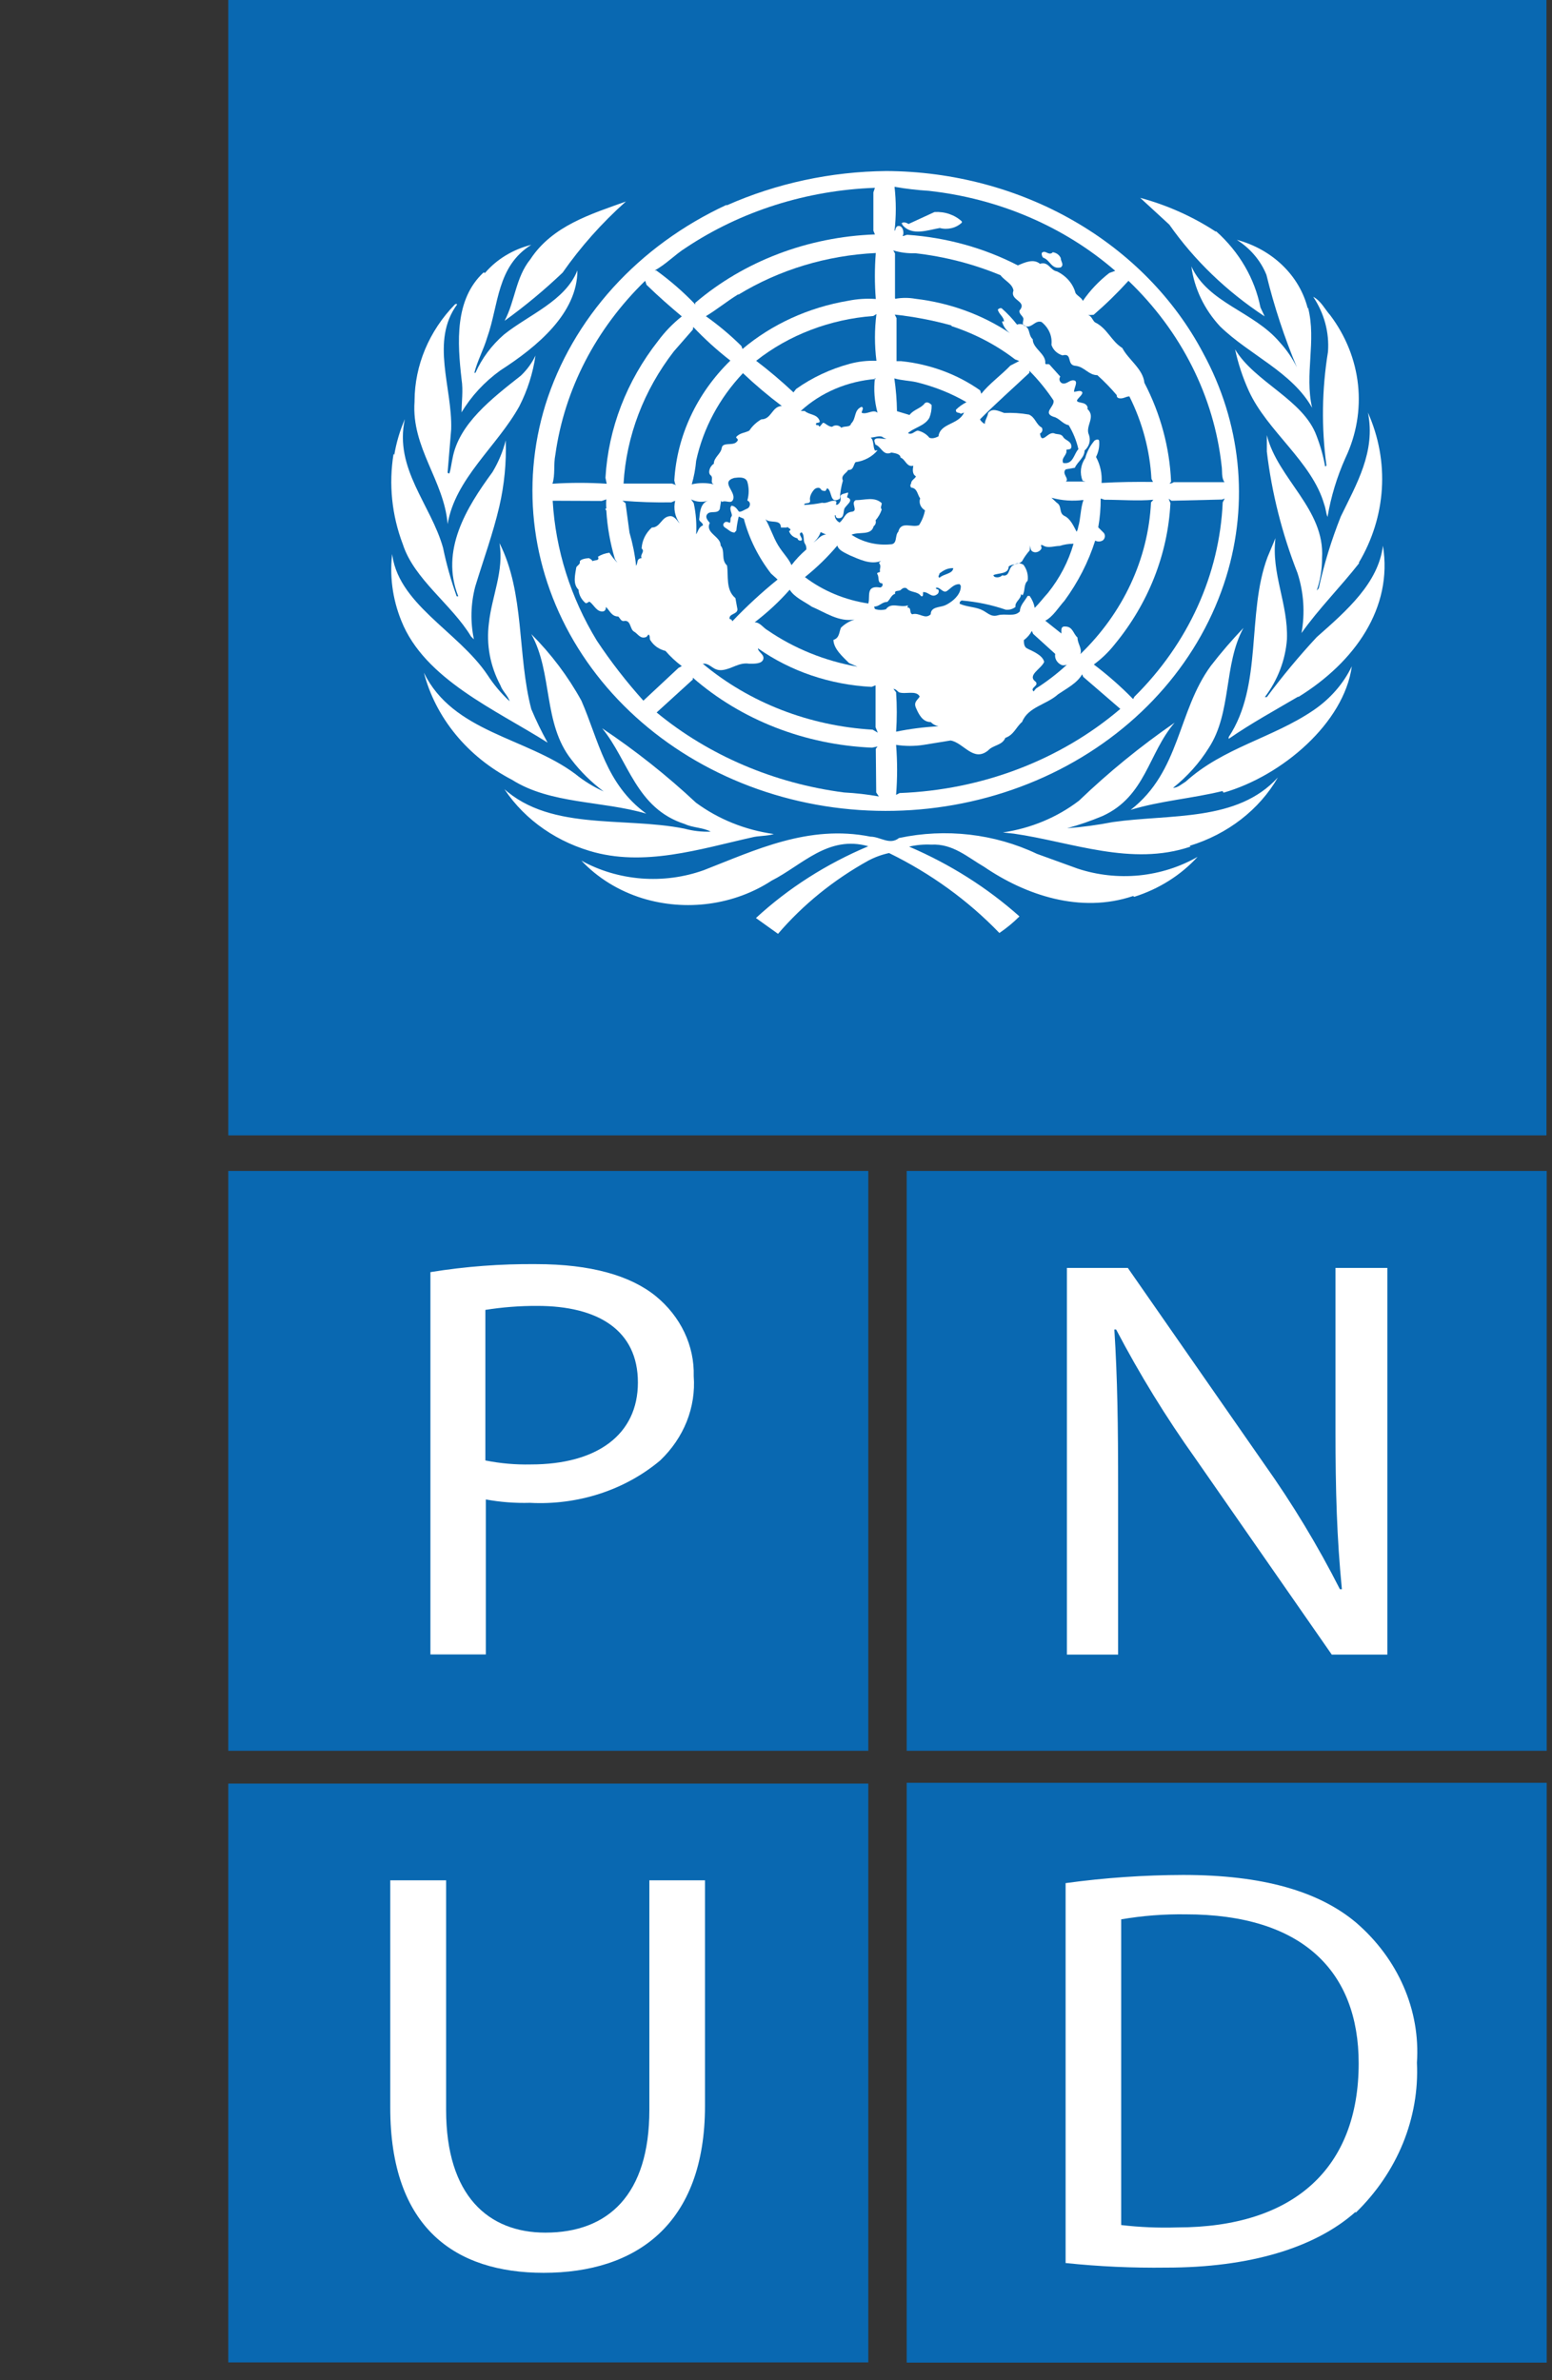 <svg xmlns="http://www.w3.org/2000/svg" xmlns:xlink="http://www.w3.org/1999/xlink" width="45" height="69" xml:space="preserve"><rect width="100%" height="100%" fill="#333333" stroke="none"/><defs><clipPath id="clip0"><rect x="239" y="97" width="45" height="69"></rect></clipPath><clipPath id="clip1"><rect x="245" y="97" width="39" height="69"></rect></clipPath></defs><g clip-path="url(#clip0)" transform="translate(-239 -97)"><g clip-path="url(#clip1)"><g><g><path d="M34.284 0.342 0.342 0.342 0.342 34.284 34.284 34.284 34.284 0.342Z" fill="#FFFFFF" transform="matrix(1.104 0 0 1 245.619 95.287)"></path><path d="M16.594 35.878 0.197 35.878 0.197 52.275 16.594 52.275 16.594 35.878Z" fill="#FFFFFF" transform="matrix(1.104 0 0 1 245.619 95.287)"></path><path d="M34.342 35.878 17.945 35.878 17.945 52.275 34.342 52.275 34.342 35.878Z" fill="#FFFFFF" transform="matrix(1.104 0 0 1 245.619 95.287)"></path><path d="M16.594 53.776 0.197 53.776 0.197 70.174 16.594 70.174 16.594 53.776Z" fill="#FFFFFF" transform="matrix(1.104 0 0 1 245.619 95.287)"></path><path d="M34.342 53.776 17.945 53.776 17.945 70.174 34.342 70.174 34.342 53.776Z" fill="#FFFFFF" transform="matrix(1.104 0 0 1 245.619 95.287)"></path><path d="M21.04 12.462 21.04 12.52C20.617 12.96 20.147 13.418 19.742 13.87 19.77 13.926 19.814 13.973 19.869 14.003 19.869 13.893 19.945 13.795 19.956 13.685 20.066 13.528 20.234 13.627 20.379 13.685 20.597 13.674 20.815 13.69 21.028 13.731 21.197 13.812 21.214 14.021 21.365 14.108 21.381 14.137 21.386 14.172 21.377 14.204 21.369 14.237 21.347 14.265 21.318 14.282 21.365 14.629 21.533 14.189 21.706 14.282 21.776 14.311 21.875 14.282 21.927 14.38 21.979 14.479 22.13 14.496 22.141 14.635 22.153 14.774 22.054 14.722 22.008 14.757 22.049 14.896 21.863 14.983 21.927 15.134 22.193 15.186 22.205 14.873 22.327 14.734 22.277 14.491 22.191 14.256 22.072 14.038 21.915 14.009 21.822 13.829 21.672 13.795 21.376 13.679 21.718 13.493 21.672 13.319 21.489 13.014 21.277 12.727 21.04 12.462Z" fill="#0968B1" transform="matrix(1.104 0 0 1 245.619 95.287)"></path><path d="M22.767 17.388C22.589 18.006 22.317 18.592 21.962 19.127 21.805 19.319 21.66 19.591 21.457 19.707L21.88 20.078C21.88 20.078 21.88 20.014 21.88 19.985 21.88 19.956 21.88 19.863 21.979 19.875 22.182 19.875 22.188 20.084 22.303 20.194 22.303 20.373 22.431 20.512 22.379 20.675 23.503 19.477 24.161 17.916 24.234 16.276L24.297 16.2C23.88 16.241 23.445 16.2 23.011 16.2L22.912 16.165C22.914 16.445 22.893 16.724 22.848 17L22.999 17.168C23.019 17.201 23.026 17.24 23.021 17.277 23.016 17.316 22.998 17.351 22.97 17.377 22.939 17.399 22.901 17.411 22.863 17.411 22.824 17.411 22.787 17.399 22.756 17.377" fill="#0968B1" transform="matrix(1.104 0 0 1 245.619 95.287)"></path><path d="M21.15 21.759 21.214 21.672C21.505 21.467 21.776 21.236 22.025 20.982L22.06 20.982C22.002 20.982 21.933 21.023 21.869 20.982 21.814 20.952 21.771 20.905 21.744 20.849 21.717 20.793 21.708 20.73 21.718 20.669L21.139 20.089 21.104 20.002C21.055 20.106 20.984 20.197 20.895 20.269 20.895 20.339 20.895 20.449 20.965 20.501 21.034 20.553 21.388 20.681 21.428 20.901 21.353 21.104 20.965 21.289 21.208 21.48 21.283 21.59 21.098 21.631 21.127 21.724" fill="#0968B1" transform="matrix(1.104 0 0 1 245.619 95.287)"></path><path d="M17.835 19.324C17.956 19.324 17.875 19.475 17.962 19.521 18.153 19.458 18.293 19.684 18.449 19.521 18.449 19.301 18.681 19.324 18.814 19.266 18.948 19.208 19.261 18.977 19.237 18.687L19.203 18.646C19.058 18.646 18.988 18.756 18.878 18.843 18.768 18.93 18.687 18.704 18.582 18.756 18.582 18.756 18.582 18.791 18.629 18.797 18.675 18.803 18.663 18.901 18.629 18.93 18.472 19.075 18.397 18.861 18.246 18.878L18.246 18.93C18.246 18.965 18.246 19.017 18.194 18.994 18.101 18.843 17.91 18.901 17.817 18.768 17.759 18.733 17.701 18.768 17.661 18.814 17.62 18.861 17.481 18.814 17.516 18.924 17.406 18.965 17.388 19.087 17.307 19.162 17.162 19.162 17.099 19.301 16.965 19.295 16.965 19.295 16.965 19.371 17.006 19.376 17.093 19.403 17.186 19.403 17.272 19.376 17.412 19.156 17.643 19.342 17.852 19.261" fill="#0968B1" transform="matrix(1.104 0 0 1 245.619 95.287)"></path><path d="M17.006 23.422 17.052 23.353 16.907 23.387C15.144 23.305 13.471 22.584 12.201 21.359L12.201 21.411 11.25 22.367C12.622 23.615 14.336 24.422 16.171 24.686 16.479 24.704 16.785 24.742 17.087 24.802L17.017 24.686 17.006 23.422Z" fill="#0968B1" transform="matrix(1.104 0 0 1 245.619 95.287)"></path><path d="M17.852 14.27C17.956 14.328 18.014 14.218 18.107 14.195 18.231 14.226 18.34 14.3 18.414 14.403 18.495 14.438 18.576 14.403 18.652 14.363 18.698 13.974 19.179 14.032 19.324 13.673L19.237 13.708C19.197 13.656 19.104 13.708 19.11 13.592 19.19 13.504 19.284 13.43 19.388 13.372 18.982 13.112 18.538 12.917 18.072 12.792 17.887 12.746 17.695 12.746 17.493 12.682 17.535 12.997 17.558 13.315 17.562 13.633L17.893 13.743C17.991 13.586 18.2 13.551 18.293 13.401 18.356 13.348 18.426 13.401 18.472 13.453 18.476 13.579 18.456 13.705 18.414 13.824 18.287 14.073 17.991 14.108 17.835 14.287" fill="#0968B1" transform="matrix(1.104 0 0 1 245.619 95.287)"></path><path d="M20.82 18.936C20.82 19.087 20.652 19.156 20.675 19.307 20.64 19.338 20.6 19.361 20.556 19.375 20.512 19.389 20.466 19.393 20.42 19.388 20.047 19.247 19.657 19.157 19.261 19.121 19.243 19.129 19.228 19.142 19.219 19.159 19.209 19.176 19.206 19.195 19.208 19.214 19.371 19.301 19.573 19.301 19.753 19.376 19.933 19.452 20.014 19.614 20.211 19.55 20.408 19.487 20.657 19.608 20.791 19.434 20.791 19.261 20.918 19.139 20.994 18.988L21.046 18.988C21.114 19.093 21.16 19.212 21.179 19.336 21.306 19.197 21.411 19.04 21.527 18.901 21.838 18.472 22.067 17.988 22.199 17.475 22.075 17.476 21.951 17.497 21.834 17.539 21.701 17.539 21.538 17.609 21.422 17.539 21.306 17.47 21.353 17.539 21.359 17.591 21.364 17.643 21.266 17.748 21.162 17.719 21.057 17.69 21.075 17.591 21.046 17.527 21.055 17.575 21.055 17.625 21.046 17.672 20.969 17.767 20.903 17.87 20.849 17.98 20.756 18.09 20.594 18.049 20.495 18.136 20.495 18.362 20.234 18.316 20.095 18.385 20.095 18.385 20.095 18.414 20.13 18.438 20.164 18.45 20.201 18.453 20.236 18.445 20.271 18.436 20.303 18.418 20.327 18.391 20.524 18.443 20.483 18.2 20.594 18.113 20.704 18.026 20.779 18.02 20.883 18.084 20.976 18.22 21.015 18.385 20.994 18.548 20.883 18.658 20.936 18.843 20.86 18.971" fill="#0968B1" transform="matrix(1.104 0 0 1 245.619 95.287)"></path><path d="M18.681 18.461C18.791 18.345 19.029 18.351 19.04 18.182 18.878 18.182 18.791 18.246 18.681 18.333 18.681 18.374 18.617 18.438 18.681 18.461Z" fill="#0968B1" transform="matrix(1.104 0 0 1 245.619 95.287)"></path><path d="M17.539 22.924C17.905 22.841 18.277 22.789 18.652 22.767 18.573 22.75 18.502 22.707 18.449 22.645 18.229 22.645 18.13 22.408 18.061 22.234 17.991 22.06 18.107 22.008 18.159 21.904 18.066 21.712 17.782 21.851 17.614 21.782 17.568 21.747 17.539 21.689 17.469 21.683L17.539 21.782C17.563 22.168 17.563 22.555 17.539 22.941" fill="#0968B1" transform="matrix(1.104 0 0 1 245.619 95.287)"></path><path d="M22.425 21.26C22.298 21.515 22.008 21.677 21.793 21.84 21.492 22.141 21.005 22.205 20.849 22.64 20.692 22.785 20.634 23.016 20.408 23.103 20.327 23.324 20.089 23.306 19.956 23.468 19.568 23.816 19.319 23.248 18.971 23.179L18.264 23.306C18.024 23.347 17.779 23.347 17.539 23.306 17.574 23.788 17.574 24.273 17.539 24.755L17.632 24.703C19.794 24.613 21.852 23.747 23.428 22.263L22.454 21.335 22.425 21.26Z" fill="#0968B1" transform="matrix(1.104 0 0 1 245.619 95.287)"></path><path d="M21.619 16.142 21.759 16.287C21.904 16.38 21.805 16.588 21.962 16.67 22.118 16.751 22.205 16.971 22.28 17.128 22.302 17.086 22.315 17.041 22.321 16.994 22.39 16.739 22.379 16.455 22.46 16.206 22.179 16.247 21.892 16.225 21.619 16.142Z" fill="#0968B1" transform="matrix(1.104 0 0 1 245.619 95.287)"></path><path d="M18.988 11.146C18.504 10.998 18.007 10.893 17.504 10.833L17.551 10.937 17.551 12.183 17.672 12.183C18.429 12.269 19.147 12.562 19.747 13.03L19.776 13.128C19.985 12.838 20.298 12.589 20.541 12.311L20.773 12.178 20.663 12.131C20.171 11.714 19.607 11.388 19 11.169" fill="#0968B1" transform="matrix(1.104 0 0 1 245.619 95.287)"></path><path d="M16.809 19.208C16.843 19.087 16.809 18.93 16.855 18.826 16.901 18.721 17.023 18.727 17.116 18.745 17.129 18.743 17.142 18.738 17.152 18.73 17.163 18.722 17.172 18.711 17.177 18.699 17.183 18.687 17.186 18.674 17.185 18.661 17.184 18.647 17.181 18.634 17.174 18.623 17.041 18.623 17.099 18.449 17.052 18.368 17.006 18.287 17.133 18.327 17.116 18.269 17.099 18.211 17.162 18.113 17.087 18.032 17.087 18.032 17.122 17.991 17.145 17.974 16.867 18.096 16.565 17.922 16.322 17.811 16.206 17.742 16.026 17.672 15.997 17.527 15.743 17.859 15.458 18.166 15.145 18.443 15.621 18.842 16.196 19.107 16.809 19.208Z" fill="#0968B1" transform="matrix(1.104 0 0 1 245.619 95.287)"></path><path d="M10.433 16.299 10.537 17.151C10.62 17.466 10.679 17.788 10.711 18.113 10.764 18.043 10.711 17.904 10.856 17.893 10.804 17.788 10.955 17.701 10.856 17.614 10.866 17.385 10.961 17.168 11.123 17.006 11.355 17.006 11.372 16.687 11.61 16.675 11.731 16.675 11.801 16.832 11.853 16.884 11.73 16.689 11.688 16.454 11.737 16.229L11.633 16.276C11.205 16.284 10.778 16.268 10.352 16.229L10.433 16.299Z" fill="#0968B1" transform="matrix(1.104 0 0 1 245.619 95.287)"></path><path d="M15.713 17.215 15.557 17.139C15.521 17.255 15.455 17.359 15.366 17.441 15.476 17.365 15.551 17.22 15.696 17.209" fill="#0968B1" transform="matrix(1.104 0 0 1 245.619 95.287)"></path><path d="M11.911 21.023C11.752 20.892 11.608 20.744 11.482 20.582 11.401 20.561 11.325 20.523 11.258 20.473 11.192 20.422 11.136 20.359 11.094 20.286 11.047 20.234 11.094 20.142 11.036 20.107L10.984 20.176C10.821 20.252 10.763 20.089 10.653 20.02 10.543 19.95 10.578 19.666 10.381 19.718 10.311 19.718 10.288 19.631 10.242 19.585 10.062 19.585 10.016 19.405 9.917 19.307 9.917 19.347 9.917 19.405 9.859 19.434 9.68 19.475 9.61 19.249 9.488 19.156 9.453 19.156 9.43 19.208 9.384 19.197 9.275 19.096 9.208 18.957 9.198 18.808 9.042 18.64 9.111 18.368 9.14 18.159 9.169 18.101 9.245 18.072 9.233 18.003 9.222 17.933 9.378 17.898 9.471 17.893 9.511 17.912 9.545 17.942 9.569 17.98 9.627 17.939 9.761 17.98 9.709 17.852 9.798 17.79 9.902 17.75 10.01 17.736 10.07 17.839 10.14 17.936 10.219 18.026L10.155 17.922C10.031 17.463 9.955 16.993 9.929 16.519 9.929 16.49 9.871 16.478 9.929 16.449 9.922 16.363 9.922 16.275 9.929 16.189L9.807 16.235 8.52 16.229C8.595 17.652 8.992 19.039 9.68 20.286 10.046 20.894 10.454 21.475 10.902 22.025L11.824 21.075 11.911 21.023Z" fill="#0968B1" transform="matrix(1.104 0 0 1 245.619 95.287)"></path><path d="M16.896 21.625C15.81 21.565 14.769 21.175 13.911 20.507 13.911 20.617 14.09 20.686 14.05 20.826 14.009 20.965 13.806 20.953 13.679 20.953 13.412 20.907 13.221 21.11 12.972 21.138 12.723 21.167 12.665 20.93 12.462 20.953 13.686 22.084 15.262 22.759 16.925 22.866L17.058 22.953 17 22.796 17 21.579 16.896 21.625Z" fill="#0968B1" transform="matrix(1.104 0 0 1 245.619 95.287)"></path><path d="M13.389 10.248C13.099 10.445 12.809 10.705 12.543 10.879 12.877 11.141 13.189 11.43 13.476 11.743L13.505 11.83C14.278 11.111 15.238 10.627 16.275 10.433 16.515 10.379 16.761 10.361 17.006 10.381 16.974 9.937 16.974 9.492 17.006 9.048 15.717 9.116 14.471 9.533 13.401 10.253" fill="#0968B1" transform="matrix(1.104 0 0 1 245.619 95.287)"></path><path d="M14.67 17.006C14.624 17.006 14.618 17.006 14.583 17.006 14.548 17.006 14.531 17.006 14.514 17.006 14.514 16.745 14.218 16.901 14.108 16.762 14.235 17 14.305 17.272 14.438 17.516 14.572 17.759 14.711 17.893 14.792 18.096 14.905 17.931 15.035 17.78 15.18 17.643 15.188 17.581 15.174 17.517 15.139 17.464 15.093 17.365 15.139 17.226 15.058 17.145 14.937 17.186 15.099 17.307 15.058 17.377 15.047 17.383 15.036 17.386 15.023 17.386 15.011 17.386 14.999 17.383 14.988 17.377 14.977 17.371 14.968 17.363 14.961 17.353 14.954 17.343 14.95 17.331 14.948 17.319 14.897 17.306 14.849 17.28 14.81 17.244 14.772 17.207 14.743 17.161 14.728 17.11 14.815 17.058 14.728 17.035 14.682 16.988" fill="#0968B1" transform="matrix(1.104 0 0 1 245.619 95.287)"></path><path d="M12.288 15.07C12.27 15.301 12.231 15.53 12.172 15.754 12.362 15.705 12.561 15.705 12.752 15.754 12.641 15.702 12.752 15.563 12.67 15.493 12.589 15.424 12.641 15.232 12.752 15.157 12.752 14.971 12.937 14.873 12.96 14.699 12.983 14.525 13.232 14.635 13.337 14.537 13.441 14.438 13.337 14.432 13.337 14.386 13.43 14.258 13.575 14.264 13.685 14.195 13.762 14.064 13.87 13.953 13.998 13.87 14.27 13.87 14.276 13.493 14.537 13.482 14.179 13.185 13.838 12.867 13.517 12.531 12.895 13.258 12.472 14.132 12.288 15.07Z" fill="#0968B1" transform="matrix(1.104 0 0 1 245.619 95.287)"></path><path d="M12.201 11.268 11.702 11.899C10.912 13.028 10.454 14.355 10.381 15.731L11.65 15.731 11.766 15.777C11.72 15.748 11.731 15.69 11.714 15.644 11.783 14.348 12.304 13.117 13.186 12.166 12.837 11.867 12.512 11.541 12.212 11.192L12.201 11.268Z" fill="#0968B1" transform="matrix(1.104 0 0 1 245.619 95.287)"></path><path d="M12.467 16.942C12.467 16.855 12.351 16.832 12.369 16.751 12.386 16.67 12.369 16.305 12.601 16.229 12.528 16.254 12.45 16.264 12.373 16.257 12.296 16.25 12.222 16.227 12.155 16.189L12.224 16.299C12.283 16.596 12.304 16.9 12.288 17.203 12.34 17.116 12.351 16.994 12.467 16.942Z" fill="#0968B1" transform="matrix(1.104 0 0 1 245.619 95.287)"></path><path d="M12.943 16.229 12.908 16.473C12.85 16.617 12.67 16.513 12.589 16.606 12.508 16.699 12.589 16.797 12.647 16.872 12.514 17.168 12.937 17.261 12.931 17.527 13.059 17.69 12.931 17.933 13.099 18.107 13.14 18.409 13.059 18.814 13.319 19.052L13.366 19.336C13.418 19.533 13.128 19.487 13.169 19.66 13.221 19.66 13.232 19.707 13.238 19.724 13.608 19.295 14.005 18.89 14.427 18.513L14.253 18.339C13.918 17.859 13.676 17.32 13.54 16.751L13.406 16.687C13.377 16.821 13.355 16.956 13.343 17.093L13.296 17.151C13.198 17.151 13.14 17.07 13.059 17.017 12.977 16.965 12.983 16.884 13.059 16.843 13.078 16.84 13.098 16.841 13.117 16.846 13.136 16.851 13.153 16.86 13.169 16.872 13.209 16.82 13.169 16.751 13.215 16.687 13.261 16.623 13.134 16.473 13.215 16.374 13.302 16.374 13.366 16.473 13.401 16.53 13.435 16.588 13.563 16.484 13.632 16.455 13.702 16.426 13.742 16.27 13.632 16.223 13.679 16.045 13.679 15.857 13.632 15.678 13.58 15.528 13.412 15.551 13.285 15.568 12.914 15.69 13.348 15.968 13.256 16.2 13.204 16.334 13.064 16.2 12.966 16.264" fill="#0968B1" transform="matrix(1.104 0 0 1 245.619 95.287)"></path><path d="M16.102 19.898C16.198 19.796 16.317 19.719 16.449 19.672 16.038 19.753 15.673 19.463 15.325 19.301 15.128 19.15 14.867 19.029 14.745 18.808 14.47 19.153 14.161 19.469 13.824 19.753 13.969 19.753 14.05 19.916 14.166 19.985 14.861 20.512 15.668 20.873 16.525 21.04L16.305 20.936C16.137 20.75 15.899 20.524 15.893 20.263 16.061 20.205 16.038 20.026 16.096 19.898" fill="#0968B1" transform="matrix(1.104 0 0 1 245.619 95.287)"></path><path d="M22.57 10.85C22.663 10.85 22.692 10.984 22.756 11.053 23.092 11.233 23.184 11.598 23.48 11.801 23.642 12.143 24.025 12.409 24.06 12.809 24.484 13.709 24.723 14.685 24.761 15.678L24.72 15.731C24.761 15.731 24.8 15.716 24.831 15.69L26.164 15.69C26.077 15.563 26.111 15.371 26.088 15.215 25.889 13.206 25.029 11.32 23.642 9.853 23.357 10.2 23.052 10.529 22.727 10.839L22.57 10.85Z" fill="#0968B1" transform="matrix(1.104 0 0 1 245.619 95.287)"></path><path d="M9.94 15.742 9.906 15.563C9.981 14.134 10.462 12.757 11.291 11.592 11.466 11.331 11.675 11.093 11.911 10.885 11.61 10.607 11.297 10.306 10.984 9.969L10.949 9.853C9.653 11.245 8.827 13.009 8.59 14.896 8.538 15.174 8.59 15.476 8.514 15.736 8.989 15.702 9.466 15.702 9.94 15.736" fill="#0968B1" transform="matrix(1.104 0 0 1 245.619 95.287)"></path><path d="M12.265 10.555 12.265 10.491C13.547 9.283 15.223 8.579 16.983 8.509L16.942 8.399 16.942 7.292 16.983 7.158C15.19 7.228 13.46 7.834 12.015 8.897 11.737 9.088 11.488 9.384 11.198 9.552L11.239 9.552C11.608 9.847 11.949 10.175 12.259 10.531" fill="#0968B1" transform="matrix(1.104 0 0 1 245.619 95.287)"></path><path d="M17.006 12.699C16.259 12.764 15.56 13.092 15.035 13.627L15.139 13.627C15.249 13.737 15.429 13.714 15.51 13.864 15.591 14.015 15.435 13.934 15.435 14.003 15.435 14.073 15.493 14.003 15.51 14.061 15.528 14.119 15.58 14.009 15.615 13.974 15.649 13.94 15.748 14.085 15.858 14.085 15.876 14.07 15.896 14.059 15.918 14.052 15.94 14.046 15.963 14.044 15.986 14.046 16.009 14.049 16.031 14.056 16.051 14.068 16.071 14.079 16.088 14.095 16.102 14.114 16.177 14.05 16.333 14.114 16.357 13.992 16.502 13.841 16.42 13.604 16.635 13.505 16.704 13.546 16.635 13.615 16.635 13.679 16.774 13.743 16.936 13.563 17.052 13.679 16.97 13.349 16.947 13.008 16.983 12.67" fill="#0968B1" transform="matrix(1.104 0 0 1 245.619 95.287)"></path><path d="M0 34.626 34.62 34.626 34.62 0 0 0 0 34.626ZM29.705 18.032C29.218 18.721 28.633 19.365 28.186 20.066 28.282 19.486 28.247 18.892 28.082 18.327 27.677 17.188 27.406 16.006 27.276 14.803L27.276 14.328C27.561 15.597 28.807 16.473 28.726 17.893 28.728 18.211 28.681 18.528 28.587 18.832L28.639 18.768C28.78 18.061 28.974 17.365 29.218 16.687 29.63 15.748 30.14 14.803 29.931 13.673 30.214 14.373 30.339 15.126 30.297 15.88 30.255 16.633 30.047 17.368 29.688 18.032L29.705 18.032ZM28.94 10.85C29.35 11.451 29.601 12.145 29.671 12.868 29.741 13.592 29.627 14.321 29.34 14.989 29.117 15.539 28.96 16.112 28.87 16.699 28.83 16.594 28.824 16.455 28.784 16.339 28.465 15.099 27.282 14.212 26.801 13.041 26.642 12.654 26.522 12.252 26.442 11.841 26.963 12.798 28.233 13.296 28.581 14.345 28.682 14.634 28.758 14.93 28.807 15.232 28.815 15.232 28.823 15.229 28.829 15.224 28.836 15.219 28.84 15.211 28.841 15.203 28.707 14.109 28.721 13.002 28.882 11.911 28.919 11.352 28.784 10.796 28.494 10.317 28.702 10.439 28.795 10.671 28.94 10.85ZM28.36 10.636C28.581 11.604 28.262 12.554 28.465 13.534 27.937 12.496 26.819 12.004 26.048 11.175 25.633 10.681 25.371 10.077 25.294 9.436 25.735 10.503 26.929 10.74 27.613 11.633 27.797 11.854 27.949 12.1 28.065 12.363 27.735 11.489 27.467 10.592 27.265 9.68 27.116 9.27 26.844 8.916 26.488 8.665 26.946 8.801 27.36 9.056 27.687 9.405 28.014 9.753 28.242 10.182 28.349 10.648L28.36 10.636ZM25.949 8.422C26.553 9.019 26.958 9.788 27.108 10.624L27.219 10.885C26.224 10.164 25.374 9.261 24.715 8.225L23.95 7.448C24.658 7.66 25.326 7.989 25.926 8.422L25.949 8.422ZM13.088 7.668C14.395 7.027 15.828 6.687 17.284 6.671 19.026 6.681 20.73 7.18 22.201 8.113 23.672 9.046 24.85 10.374 25.602 11.946 26.596 13.959 26.812 16.268 26.21 18.432 25.549 20.803 23.973 22.814 21.829 24.024 19.685 25.233 17.148 25.541 14.777 24.88 12.406 24.219 10.395 22.643 9.185 20.499 7.976 18.355 7.668 15.818 8.329 13.447 8.681 12.206 9.286 11.05 10.104 10.053 10.923 9.056 11.939 8.238 13.088 7.651L13.088 7.668ZM10.433 7.564C9.806 8.183 9.252 8.871 8.781 9.616 8.306 10.116 7.797 10.583 7.257 11.013 7.535 10.433 7.547 9.755 7.935 9.227 8.514 8.254 9.529 7.918 10.45 7.552L10.433 7.564ZM6.741 9.627C7.048 9.23 7.475 8.944 7.958 8.81 7.048 9.436 7.106 10.549 6.799 11.499 6.706 11.847 6.544 12.166 6.463 12.52L6.492 12.52C6.66 12.102 6.915 11.725 7.239 11.413 7.894 10.833 8.851 10.439 9.169 9.552 9.169 10.787 8.126 11.755 7.147 12.45 6.728 12.783 6.381 13.197 6.127 13.667 6.127 13.354 6.173 13.041 6.127 12.711 6.016 11.639 5.941 10.392 6.706 9.61L6.741 9.627ZM4.892 13.331C4.897 12.302 5.273 11.31 5.953 10.537 5.953 10.537 5.987 10.508 6.011 10.537 5.303 11.604 5.889 12.948 5.854 14.16L5.761 15.4C5.761 15.4 5.761 15.447 5.808 15.435 5.848 15.296 5.86 15.145 5.889 15.006 6.051 14.003 6.921 13.267 7.686 12.601 7.846 12.432 7.976 12.235 8.068 12.021 8.002 12.528 7.86 13.023 7.645 13.488 7.065 14.647 5.958 15.586 5.761 16.907 5.669 15.644 4.805 14.693 4.892 13.354L4.892 13.331ZM4.359 14.902C4.413 14.547 4.506 14.199 4.637 13.864 4.353 15.302 5.321 16.339 5.64 17.591 5.729 18.068 5.849 18.538 5.999 19 5.999 19 6.028 19 6.04 19 5.564 17.672 6.248 16.438 6.938 15.4 7.096 15.111 7.213 14.8 7.286 14.479 7.307 15.123 7.25 15.767 7.118 16.397 6.95 17.191 6.7 17.939 6.486 18.716 6.367 19.218 6.355 19.739 6.451 20.246L6.376 20.165C5.871 19.237 4.88 18.507 4.585 17.493 4.294 16.65 4.211 15.749 4.341 14.867L4.359 14.902ZM4.295 17.684C4.405 19.208 6.034 20.002 6.81 21.283 6.972 21.559 7.166 21.814 7.39 22.043 7.349 21.886 7.199 21.747 7.147 21.579 6.876 21.019 6.772 20.394 6.845 19.776 6.921 18.994 7.245 18.269 7.123 17.458 7.79 18.907 7.587 20.704 7.958 22.269 8.084 22.6 8.227 22.925 8.387 23.242 7.031 22.292 5.153 21.405 4.544 19.707 4.309 19.066 4.229 18.379 4.312 17.701L4.295 17.684ZM5.135 21.208C5.9 22.947 7.819 23.086 9.111 24.147 9.336 24.35 9.588 24.521 9.859 24.657 9.536 24.39 9.251 24.08 9.013 23.735 8.259 22.686 8.526 21.22 7.958 20.095 8.483 20.675 8.925 21.325 9.274 22.025 9.732 23.184 9.911 24.442 10.978 25.3 9.819 24.923 8.468 25.028 7.454 24.32 6.874 23.988 6.368 23.54 5.97 23.003 5.571 22.466 5.287 21.854 5.135 21.202L5.135 21.208ZM7.106 24.436C8.335 25.839 10.34 25.37 11.981 25.735 12.204 25.802 12.437 25.831 12.67 25.822 12.473 25.7 12.201 25.712 11.992 25.602 10.705 25.149 10.514 23.758 9.819 22.825 10.698 23.474 11.522 24.196 12.282 24.981 12.871 25.461 13.577 25.775 14.328 25.891 14.148 25.955 13.916 25.938 13.748 25.99 12.404 26.32 10.908 26.859 9.482 26.378 8.491 26.048 7.663 25.354 7.164 24.436L7.106 24.436ZM23.764 27.688C22.379 28.204 20.936 27.659 19.852 26.842 19.417 26.564 19.029 26.164 18.461 26.198 18.266 26.188 18.07 26.207 17.881 26.256 18.954 26.763 19.934 27.447 20.779 28.279 20.619 28.456 20.442 28.617 20.252 28.76 19.433 27.82 18.451 27.034 17.354 26.442 17.162 26.488 16.979 26.562 16.809 26.662 15.897 27.22 15.094 27.939 14.438 28.784L13.858 28.326C14.709 27.46 15.708 26.756 16.809 26.245 15.754 25.914 15.07 26.796 14.27 27.242 13.786 27.592 13.225 27.82 12.634 27.909 12.043 27.998 11.439 27.944 10.873 27.752 10.252 27.538 9.7 27.162 9.274 26.662 9.751 26.954 10.289 27.13 10.847 27.179 11.404 27.227 11.964 27.145 12.485 26.94 13.835 26.361 15.238 25.607 16.867 25.967 17.122 25.967 17.371 26.222 17.614 26.007 18.838 25.718 20.124 25.881 21.237 26.465L22.309 26.894C22.825 27.082 23.377 27.149 23.923 27.09 24.468 27.03 24.993 26.846 25.457 26.552 25.019 27.083 24.443 27.484 23.793 27.711L23.764 27.688ZM25.271 26.256C23.718 26.836 22.153 26.123 20.634 25.88L20.344 25.845C21.082 25.725 21.773 25.406 22.344 24.923 23.118 24.103 23.957 23.347 24.854 22.663 24.164 23.544 24.095 24.802 22.958 25.37 22.658 25.509 22.348 25.627 22.031 25.723 22.434 25.689 22.835 25.629 23.231 25.544 24.755 25.306 26.5 25.544 27.566 24.251 27.078 25.186 26.247 25.896 25.248 26.233L25.271 26.256ZM26.111 24.645C25.317 24.86 24.471 24.929 23.7 25.19 25.005 24.071 24.929 22.338 25.804 21.017 26.071 20.635 26.358 20.268 26.662 19.916 26.135 20.982 26.361 22.361 25.752 23.393 25.506 23.829 25.189 24.221 24.813 24.552 24.935 24.552 25.039 24.442 25.144 24.373 26.135 23.381 27.427 23.109 28.5 22.303 28.94 21.973 29.288 21.533 29.508 21.028 29.305 22.669 27.677 24.205 26.14 24.692L26.111 24.645ZM28.105 21.904C27.491 22.303 26.865 22.68 26.274 23.132L26.274 23.08C27.178 21.573 26.738 19.51 27.294 17.864L27.503 17.313C27.387 18.339 27.839 19.214 27.804 20.246 27.764 20.846 27.564 21.424 27.224 21.921L27.276 21.921C27.682 21.319 28.119 20.738 28.587 20.182 29.386 19.405 30.204 18.611 30.325 17.533 30.592 19.33 29.589 20.907 28.1 21.921" fill="#0968B1" transform="matrix(1.104 0 0 1 245.619 95.287)"></path><path d="M24.773 16.229 24.697 16.171 24.744 16.299C24.675 17.78 24.165 19.208 23.277 20.396 23.122 20.613 22.939 20.808 22.732 20.976 23.101 21.284 23.446 21.619 23.764 21.979L23.799 21.909C25.213 20.364 26.034 18.368 26.117 16.276L26.169 16.165 26.1 16.194 24.773 16.229Z" fill="#0968B1" transform="matrix(1.104 0 0 1 245.619 95.287)"></path><path d="M16.942 10.873C15.804 10.967 14.725 11.422 13.864 12.172 14.206 12.46 14.533 12.766 14.844 13.088L14.913 12.989C15.333 12.659 15.811 12.412 16.322 12.259 16.549 12.192 16.786 12.163 17.023 12.172 16.971 11.721 16.971 11.266 17.023 10.816L16.942 10.873Z" fill="#0968B1" transform="matrix(1.104 0 0 1 245.619 95.287)"></path><path d="M17.516 8.387C17.52 8.347 17.536 8.308 17.562 8.277 17.626 8.242 17.678 8.277 17.707 8.341 17.736 8.404 17.742 8.514 17.707 8.555 17.765 8.555 17.788 8.52 17.84 8.52 18.86 8.598 19.85 8.901 20.738 9.407 20.918 9.32 21.15 9.204 21.318 9.361 21.544 9.28 21.585 9.552 21.764 9.581 21.885 9.645 21.991 9.734 22.075 9.842 22.159 9.95 22.219 10.074 22.251 10.207 22.292 10.288 22.425 10.352 22.442 10.439 22.631 10.134 22.866 9.86 23.138 9.627L23.294 9.564C21.956 8.282 20.237 7.468 18.397 7.245 18.095 7.224 17.795 7.186 17.498 7.129 17.542 7.553 17.542 7.98 17.498 8.404L17.516 8.387ZM21.654 9.025C21.701 9.032 21.744 9.052 21.781 9.081 21.817 9.111 21.846 9.149 21.863 9.193 21.863 9.297 21.961 9.384 21.863 9.465 21.614 9.529 21.59 9.251 21.399 9.181 21.385 9.162 21.375 9.141 21.369 9.118 21.363 9.095 21.361 9.071 21.364 9.048 21.451 8.943 21.532 9.117 21.631 9.048L21.654 9.025ZM17.666 8.207C17.701 8.132 17.811 8.161 17.864 8.207L18.547 7.86C18.68 7.851 18.813 7.87 18.937 7.917 19.061 7.964 19.173 8.037 19.266 8.132L19.266 8.167C19.193 8.243 19.101 8.298 18.998 8.326 18.896 8.353 18.788 8.353 18.687 8.323 18.379 8.381 17.956 8.561 17.713 8.242 17.713 8.242 17.672 8.19 17.713 8.167" fill="#0968B1" transform="matrix(1.104 0 0 1 245.619 95.287)"></path><path d="M17.516 10.375C17.692 10.34 17.873 10.34 18.049 10.375 18.947 10.491 19.801 10.834 20.53 11.372 20.426 11.285 20.353 11.167 20.321 11.036 20.329 11.031 20.338 11.028 20.347 11.028 20.357 11.028 20.366 11.031 20.373 11.036 20.373 10.897 20.234 10.821 20.211 10.688 20.222 10.673 20.237 10.661 20.254 10.653 20.272 10.646 20.291 10.644 20.309 10.648 20.459 10.793 20.595 10.952 20.715 11.123 20.82 11.082 20.901 11.123 20.976 11.204 21.051 11.285 21.028 11.453 21.127 11.546 21.127 11.818 21.48 11.969 21.457 12.241 21.457 12.305 21.544 12.241 21.573 12.288L21.851 12.63C21.831 12.661 21.825 12.698 21.832 12.734 21.84 12.77 21.861 12.801 21.892 12.821 22.019 12.873 22.089 12.717 22.211 12.74 22.332 12.763 22.211 12.96 22.211 13.07 22.28 13.07 22.367 13.018 22.419 13.07 22.471 13.122 22.338 13.232 22.298 13.302 22.257 13.372 22.379 13.377 22.454 13.401 22.529 13.424 22.587 13.499 22.564 13.569 22.796 13.806 22.495 14.067 22.605 14.322 22.63 14.401 22.632 14.485 22.612 14.565 22.591 14.645 22.549 14.717 22.489 14.774 22.489 14.977 22.303 15.099 22.234 15.273L21.996 15.319C21.875 15.441 22.101 15.592 21.996 15.673L22.512 15.673 22.437 15.649C22.398 15.542 22.384 15.428 22.395 15.314 22.408 15.2 22.445 15.091 22.506 14.995 22.551 14.809 22.634 14.636 22.75 14.485 22.75 14.485 22.842 14.415 22.871 14.485 22.886 14.647 22.858 14.811 22.79 14.96 22.904 15.194 22.953 15.454 22.935 15.713 23.387 15.684 23.839 15.678 24.286 15.684L24.245 15.592C24.204 14.766 24.007 13.956 23.666 13.204 23.573 13.204 23.503 13.285 23.387 13.256 23.369 13.25 23.354 13.239 23.344 13.222 23.335 13.206 23.331 13.187 23.335 13.169 23.178 12.965 23.008 12.771 22.825 12.589 22.593 12.589 22.483 12.34 22.245 12.317 22.008 12.294 22.182 11.934 21.909 12.015 21.84 11.992 21.777 11.951 21.726 11.898 21.676 11.844 21.639 11.779 21.619 11.708 21.632 11.585 21.615 11.461 21.57 11.346 21.524 11.231 21.452 11.129 21.359 11.047 21.191 10.989 21.121 11.21 20.959 11.175 20.796 11.14 20.907 11.007 20.878 10.931 20.849 10.856 20.767 10.81 20.779 10.717 20.999 10.433 20.518 10.433 20.622 10.137 20.594 9.935 20.391 9.853 20.281 9.691 19.572 9.366 18.817 9.151 18.043 9.054 17.847 9.062 17.65 9.035 17.464 8.972L17.51 9.059C17.51 9.488 17.51 9.946 17.51 10.352" fill="#0968B1" transform="matrix(1.104 0 0 1 245.619 95.287)"></path><path d="M17.052 14.768C16.911 14.954 16.703 15.076 16.473 15.111 16.415 15.186 16.426 15.348 16.281 15.336 16.235 15.435 16.078 15.493 16.142 15.644 16.097 15.816 16.07 15.993 16.061 16.171 15.789 16.345 15.87 15.951 15.731 15.864L15.684 15.945C15.626 15.945 15.592 15.945 15.557 15.887 15.522 15.829 15.441 15.858 15.406 15.887 15.371 15.916 15.255 16.073 15.279 16.212 15.302 16.351 15.111 16.264 15.128 16.351 15.286 16.344 15.443 16.323 15.597 16.287 15.702 16.316 15.789 16.235 15.893 16.229 15.997 16.223 15.974 16.287 15.957 16.345L15.997 16.345C16.033 16.321 16.059 16.285 16.073 16.245 16.087 16.204 16.087 16.16 16.073 16.119 16.073 16.026 16.189 16.026 16.252 15.997 16.316 15.968 16.252 16.084 16.252 16.131 16.461 16.212 16.206 16.362 16.177 16.473 16.148 16.583 16.177 16.757 16.003 16.733 15.995 16.731 15.987 16.728 15.979 16.722 15.973 16.717 15.967 16.711 15.962 16.703 15.958 16.695 15.955 16.687 15.954 16.678 15.953 16.669 15.954 16.661 15.957 16.652L15.928 16.652C15.929 16.695 15.942 16.737 15.964 16.773 15.986 16.81 16.018 16.84 16.055 16.861 16.183 16.751 16.189 16.571 16.374 16.548 16.56 16.525 16.334 16.293 16.478 16.212 16.716 16.212 16.971 16.102 17.162 16.299 17.162 16.38 17.116 16.415 17.162 16.484 17.128 16.598 17.073 16.704 17 16.797 17.009 16.828 17.009 16.861 17 16.892 16.99 16.923 16.972 16.95 16.948 16.971 16.884 17.249 16.565 17.116 16.368 17.215 16.662 17.431 17.026 17.53 17.388 17.493 17.585 17.493 17.498 17.238 17.597 17.128 17.667 16.803 17.962 17.023 18.142 16.936 18.22 16.804 18.272 16.659 18.298 16.507 18.242 16.471 18.199 16.418 18.176 16.355 18.153 16.292 18.151 16.224 18.171 16.16 18.096 16.055 18.101 15.864 17.933 15.847 17.921 15.83 17.914 15.809 17.914 15.789 17.914 15.768 17.921 15.748 17.933 15.731 17.933 15.632 18.032 15.597 18.061 15.522 17.951 15.453 17.98 15.302 17.991 15.215 17.811 15.261 17.788 15.029 17.655 14.977 17.655 14.873 17.51 14.85 17.417 14.832 17.197 14.942 17.157 14.664 16.994 14.6 16.994 14.554 16.936 14.479 16.994 14.438 17.052 14.398 17.186 14.438 17.284 14.438L17.203 14.398C17.128 14.316 16.971 14.398 16.873 14.398 16.965 14.49 16.925 14.658 16.983 14.774" fill="#0968B1" transform="matrix(1.104 0 0 1 245.619 95.287)"></path><path d="M8.115 39.57C7.658 39.568 7.202 39.607 6.752 39.686L6.752 44.05C7.144 44.137 7.545 44.176 7.946 44.166 9.685 44.166 10.758 43.303 10.758 41.79 10.758 40.277 9.714 39.57 8.115 39.57Z" fill="#0968B1" transform="matrix(1.104 0 0 1 245.619 95.287)"></path><path d="M0 52.467 16.809 52.467 16.809 35.658 0 35.658 0 52.467ZM11.343 44.05C10.885 44.475 10.346 44.803 9.759 45.014 9.171 45.225 8.547 45.315 7.923 45.279 7.534 45.291 7.145 45.258 6.764 45.181L6.764 49.673 5.309 49.673 5.309 38.591C6.225 38.427 7.155 38.349 8.086 38.359 9.517 38.359 10.56 38.689 11.227 39.286 11.55 39.578 11.807 39.936 11.979 40.336 12.151 40.736 12.235 41.169 12.224 41.605 12.255 42.051 12.192 42.499 12.041 42.92 11.889 43.341 11.651 43.726 11.343 44.05Z" fill="#0968B1" transform="matrix(1.104 0 0 1 245.619 95.287)"></path><path d="M25.149 57.208C24.58 57.199 24.011 57.247 23.451 57.353L23.451 66.215C23.937 66.278 24.428 66.301 24.918 66.284 28.007 66.284 29.688 64.546 29.688 61.526 29.688 58.854 28.204 57.208 25.149 57.208Z" fill="#0968B1" transform="matrix(1.104 0 0 1 245.619 95.287)"></path><path d="M17.817 70.203 34.626 70.203 34.626 53.394 17.817 53.394 17.817 70.203ZM29.607 65.832C28.54 66.881 26.813 67.449 24.634 67.449 23.75 67.462 22.868 67.418 21.991 67.316L21.991 56.303C23.013 56.148 24.046 56.069 25.08 56.066 27.161 56.066 28.639 56.535 29.624 57.451 30.169 57.971 30.594 58.603 30.869 59.304 31.145 60.004 31.264 60.757 31.218 61.508 31.252 62.305 31.126 63.099 30.85 63.847 30.573 64.594 30.151 65.279 29.607 65.861" fill="#0968B1" transform="matrix(1.104 0 0 1 245.619 95.287)"></path><path d="M0 70.197 16.809 70.197 16.809 53.417 0 53.417 0 70.197ZM12.52 62.76C12.52 66.203 10.705 67.6 8.283 67.6 5.964 67.6 4.254 66.302 4.254 62.812L4.254 56.222 5.721 56.222 5.721 62.876C5.721 65.369 6.834 66.435 8.329 66.435 9.975 66.435 11.059 65.34 11.059 62.876L11.059 56.222 12.52 56.222 12.52 62.76Z" fill="#0968B1" transform="matrix(1.104 0 0 1 245.619 95.287)"></path><path d="M17.817 52.467 34.626 52.467 34.626 35.658 17.817 35.658 17.817 52.467ZM22.025 38.469 23.625 38.469 27.201 44.143C27.951 45.308 28.617 46.525 29.195 47.783L29.247 47.783C29.114 46.288 29.079 44.926 29.079 43.193L29.079 38.469 30.441 38.469 30.441 49.678 28.981 49.678 25.399 43.992C24.625 42.793 23.93 41.544 23.318 40.254L23.271 40.254C23.353 41.668 23.37 43.013 23.37 44.891L23.37 49.678 22.025 49.678 22.025 38.469Z" fill="#0968B1" transform="matrix(1.104 0 0 1 245.619 95.287)"></path></g></g></g></g></svg>